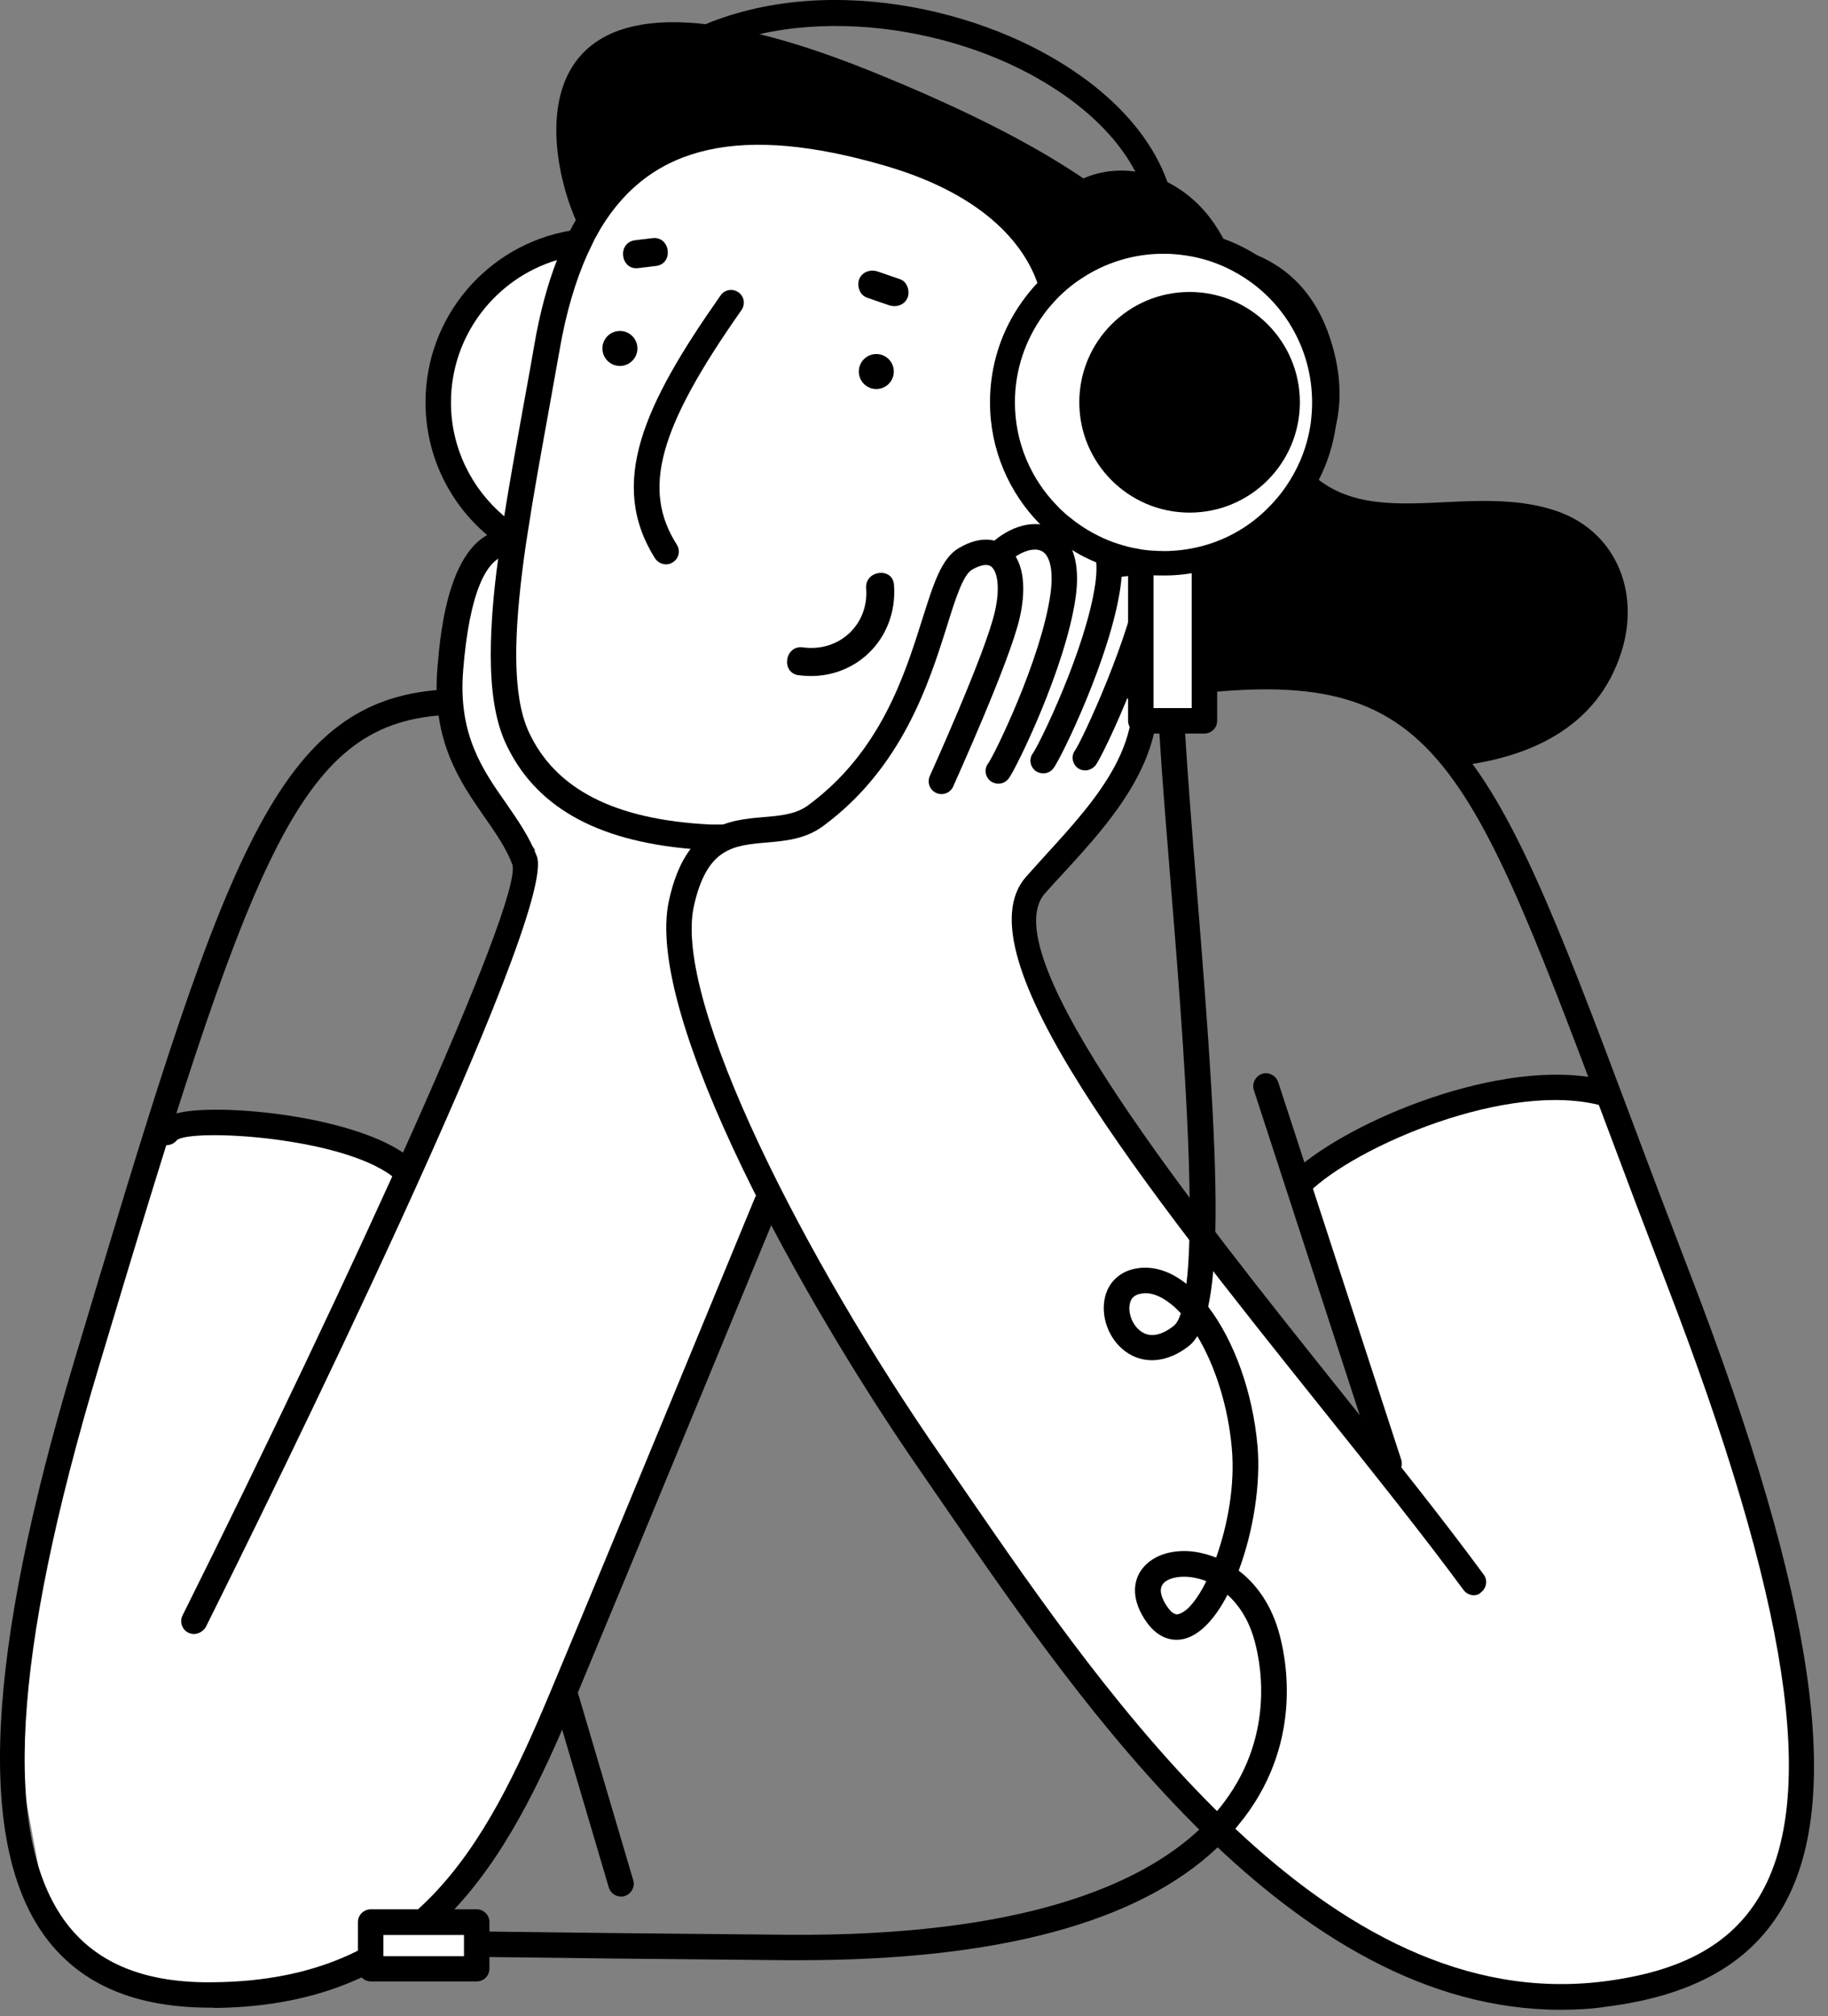<svg width="166" height="183" viewBox="0 0 166 183" fill="none" xmlns="http://www.w3.org/2000/svg">
<rect x="0" y="0" width="166" height="183" fill="#808080" stroke="none"/>
<g clip-path="url(#clip0_234_4688)">
<g clip-path="url(#clip1_234_4688)">
<g clip-path="url(#clip2_234_4688)">
<path d="M140.916 46.245C131.407 43.355 120.573 50.482 115.758 37.65C113.109 30.548 113.711 20.219 105.694 16.367C102.42 14.803 98.64 15.38 96.233 17.595C95.896 17.692 95.631 17.908 95.559 18.293C94.74 19.28 94.138 20.508 93.897 21.953C93.657 23.397 95.896 24.023 96.136 22.579C96.233 22.001 96.401 21.495 96.594 21.014C96.69 21.038 96.762 21.038 96.859 21.062C101.385 29.561 95.848 40.828 95.583 50.289C96.233 49.422 97.388 48.893 98.424 49.278C100.253 49.952 102.276 50.097 103.744 51.517C105.55 53.25 105.429 55.754 105.092 58.017C104.924 59.221 104.755 60.377 104.539 61.556C111.496 60.136 119.105 60.81 125.292 64.084C127.964 65.505 129.962 67.406 131.503 69.621C138.798 68.971 145.082 66.058 147.248 59.149C149.005 53.587 146.621 47.954 140.916 46.245Z" fill="black"/>
<path d="M53.064 21.519C49.621 15.741 44.156 -7.636 79.113 6.472C114.07 20.58 106.294 29.44 106.294 29.44L53.064 21.519Z" fill="black"/>
<path d="M119.68 31.029C116.791 22.265 107.859 22.313 101.6 24.625C99.048 25.588 96.929 26.912 95.87 28.164C95.87 28.164 95.966 18.389 80.63 13.959C67.437 10.155 58.578 11.985 53.594 20.147C53.281 20.676 52.968 21.23 52.679 21.808C46.01 22.988 40.569 28.741 40.112 35.579C39.775 40.731 42.519 45.714 46.684 48.627C45.529 56.331 45.095 63 46.925 66.948C49.959 73.569 56.989 75.688 64.428 76.049C74.78 76.025 85.06 75.904 90.694 67.358C94.185 63.65 97.073 57.993 99.674 51.468C112.096 50.602 123.749 43.379 119.68 31.029Z" fill="white"/>
<path d="M4.289 135.229L14.072 103.58L20.402 101.278L32.486 103.58L37.09 107.608L46.872 82.288L48.599 77.109L43.42 70.779L41.118 63.298L42.269 55.242L43.42 50.638H46.872L94.635 47.185L102.116 50.638L103.267 55.242C104.034 61.188 103.957 73.886 97.512 77.109C91.067 80.331 92.908 86.891 94.635 89.769L103.267 103.58L126.285 134.654L118.229 107.608L123.408 103.58L136.068 98.4H145.275L155.058 121.419L164.265 154.795L162.539 170.332L153.907 179.539L145.275 181.265L130.313 179.539L115.927 171.483L99.814 154.795L86.579 136.38L76.796 121.419L69.315 109.334C67.013 115.856 62.179 129.13 61.259 130.05C60.338 130.971 52.435 151.534 48.599 161.7L40.542 174.36L23.854 181.265L11.77 180.115L4.289 173.785L1.412 158.247L4.289 135.229Z" fill="white"/>
<path d="M120.763 30.643C119.632 27.249 117.609 24.817 114.721 23.421C114.528 23.325 114.36 23.252 114.167 23.18C113.276 22.819 112.385 22.554 111.495 22.386C110.459 22.193 109.448 22.121 108.437 22.145C107.883 22.145 107.33 22.169 106.824 22.241C106.294 22.289 105.789 22.362 105.283 22.458C105.091 22.482 104.922 22.53 104.754 22.554C103.237 22.843 102.009 23.252 101.19 23.541C100.131 23.951 99.12 24.408 98.229 24.889C97.651 25.202 97.122 25.54 96.664 25.877C96.616 25.66 96.544 25.419 96.448 25.178C96.327 24.817 96.183 24.456 96.014 24.047C95.918 23.806 95.773 23.541 95.653 23.252C95.268 22.506 94.787 21.688 94.136 20.869C91.897 17.98 87.949 14.85 80.919 12.804C67.052 8.807 57.783 10.974 52.583 19.497C52.486 19.665 52.39 19.81 52.294 19.978C52.101 20.291 51.933 20.604 51.764 20.941C51.548 21.375 51.331 21.784 51.138 22.241C50.946 22.674 50.753 23.132 50.585 23.589C49.718 25.828 49.02 28.404 48.514 31.341C48.177 33.34 47.792 35.386 47.431 37.384C46.853 40.61 46.275 43.788 45.794 46.822C45.721 47.255 45.649 47.688 45.601 48.098C45.601 48.122 45.601 48.122 45.601 48.146C45.529 48.579 45.481 49.013 45.408 49.446C45.384 49.59 45.36 49.759 45.336 49.903C45.312 50.168 45.264 50.433 45.24 50.698C44.807 53.852 44.566 56.813 44.566 59.461C44.566 62.615 44.951 65.335 45.89 67.406C48.514 73.136 54.027 76.314 62.743 77.06C63.2 77.108 63.681 77.132 64.139 77.156C64.283 76.988 64.452 76.843 64.644 76.699C67.365 74.725 70.687 75.447 73.624 74.58C73.6 74.58 73.576 74.58 73.552 74.58C70.952 74.797 68.28 74.821 65.632 74.845C65.27 74.845 64.909 74.845 64.524 74.845C55.809 74.412 50.416 71.643 48.009 66.419C46.468 63.048 46.684 57.367 47.575 50.698C47.623 50.289 47.696 49.903 47.744 49.494C47.768 49.398 47.768 49.302 47.792 49.181C47.84 48.868 47.888 48.579 47.936 48.266C48.442 44.92 49.092 41.381 49.742 37.77C50.103 35.747 50.464 33.725 50.825 31.727C51.403 28.38 52.27 25.467 53.353 23.06C53.546 22.651 53.739 22.241 53.931 21.856C53.979 21.784 54.003 21.687 54.051 21.615C54.22 21.302 54.413 20.989 54.581 20.676C59.204 13.093 67.389 11.287 80.293 15.019C90.02 17.835 93.174 22.747 94.209 25.684C94.377 26.189 94.498 26.623 94.57 27.008C94.618 27.273 94.642 27.49 94.666 27.682C94.69 27.923 94.69 28.067 94.69 28.116C94.69 28.284 94.714 28.453 94.787 28.597C94.907 28.886 95.148 29.103 95.436 29.199C95.894 29.367 96.4 29.247 96.713 28.862C96.929 28.597 97.194 28.356 97.507 28.091C97.82 27.851 98.157 27.586 98.542 27.345C99.505 26.719 100.685 26.141 101.961 25.66C103.478 25.106 104.994 24.721 106.487 24.552C108.678 24.288 110.748 24.432 112.506 25.01C112.698 25.082 112.891 25.13 113.084 25.202C113.3 25.299 113.493 25.371 113.71 25.467C116.021 26.575 117.658 28.549 118.573 31.317C119.391 33.821 119.56 36.157 119.078 38.299C118.837 39.407 118.404 40.442 117.802 41.453C117.706 41.622 117.585 41.79 117.49 41.959C115.298 45.233 111.133 47.809 105.981 49.205C105.5 49.326 104.994 49.47 104.489 49.566C104.224 49.614 103.959 49.687 103.694 49.735C103.622 49.759 103.55 49.759 103.453 49.783C102.9 49.879 102.322 49.976 101.744 50.048C101.359 50.096 100.95 50.144 100.54 50.192C100.492 50.192 100.444 50.192 100.42 50.192C101.19 50.698 101.503 51.517 101.527 52.407C101.624 52.383 101.744 52.383 101.84 52.359C102.033 52.335 102.226 52.311 102.442 52.287C102.803 52.239 103.165 52.191 103.502 52.118C103.526 52.118 103.55 52.118 103.574 52.094C103.863 52.046 104.128 51.998 104.392 51.95C104.898 51.853 105.404 51.733 105.885 51.613C106.03 51.589 106.198 51.541 106.342 51.492C107.113 51.3 107.883 51.059 108.605 50.818C108.991 50.698 109.352 50.553 109.713 50.409C112.096 49.494 114.191 48.29 115.949 46.894C117.296 45.811 118.452 44.583 119.343 43.235L119.367 43.211C120.33 41.79 120.98 40.225 121.318 38.612C121.895 36.157 121.702 33.46 120.763 30.643Z" fill="black"/>
<path d="M60.477 51.228C60.092 51.228 59.731 51.035 59.49 50.698C55.205 43.909 58.407 36.807 65.437 26.816C65.798 26.286 66.52 26.166 67.05 26.527C67.579 26.888 67.7 27.61 67.338 28.14C59.803 38.853 58.262 44.414 61.464 49.446C61.801 49.976 61.657 50.698 61.103 51.035C60.91 51.179 60.694 51.228 60.477 51.228Z" fill="black"/>
<path d="M79.771 35.303C80.642 35.196 81.262 34.403 81.155 33.532C81.048 32.661 80.256 32.042 79.385 32.148C78.514 32.255 77.894 33.048 78.001 33.919C78.107 34.79 78.9 35.41 79.771 35.303Z" fill="black"/>
<path d="M56.487 33.207C57.358 33.1 57.978 32.307 57.871 31.436C57.765 30.565 56.972 29.945 56.101 30.052C55.23 30.159 54.61 30.952 54.717 31.823C54.824 32.694 55.616 33.313 56.487 33.207Z" fill="black"/>
<path d="M72.9 58.763C76.174 59.221 78.919 56.717 78.654 53.395C78.534 51.757 81.061 51.444 81.182 53.081C81.567 58.065 77.498 61.965 72.515 61.291C70.902 61.074 71.263 58.547 72.9 58.763Z" fill="black"/>
<path d="M78.03 25.323C78.319 24.649 79.065 24.433 79.715 24.649C80.389 24.89 81.064 25.107 81.738 25.347C82.388 25.564 82.653 26.431 82.412 27.033C82.123 27.707 81.376 27.924 80.727 27.707C80.052 27.466 79.378 27.249 78.704 27.009C78.054 26.768 77.789 25.925 78.03 25.323Z" fill="black"/>
<path d="M57.661 21.809L59.25 21.616C60.887 21.424 61.2 23.951 59.563 24.144L57.974 24.337C56.337 24.553 56.024 22.025 57.661 21.809Z" fill="black"/>
<path d="M141.735 182.435C117.251 182.435 98.448 155.158 85.808 136.765C85.038 135.658 84.292 134.55 83.57 133.515C73.121 118.468 58.435 92.274 60.746 81.753C62.263 74.796 66.211 74.434 69.365 74.17C70.858 74.049 72.278 73.905 73.338 73.134C79.958 68.295 82.149 61.289 83.762 56.185C84.773 52.983 85.495 50.672 87.06 49.758C89.251 48.457 90.696 49.083 91.37 49.565C92.862 50.648 93.296 53.032 92.598 56.089C91.683 60.086 86.747 70.944 86.555 71.401C86.29 71.979 85.616 72.244 85.014 71.979C84.436 71.714 84.171 71.04 84.436 70.438C84.484 70.318 89.468 59.339 90.335 55.559C90.864 53.273 90.551 51.828 89.998 51.419C89.492 51.057 88.601 51.515 88.24 51.732C87.445 52.213 86.723 54.476 85.977 56.884C84.364 61.988 81.932 69.716 74.71 75.012C73.121 76.168 71.315 76.336 69.582 76.481C66.573 76.746 64.189 76.962 63.009 82.259C61.107 90.926 73.169 114.471 85.471 132.191C86.194 133.226 86.94 134.333 87.71 135.441C100.759 154.411 120.477 183.037 145.635 179.859C152.689 178.968 157.167 176.512 159.767 172.155C165.159 163.127 162.464 145.36 151.245 116.3C149.294 111.221 147.537 106.575 145.948 102.313C132.298 66.032 129.842 59.484 103.359 63.697C102.709 63.793 102.131 63.36 102.035 62.734C101.939 62.108 102.372 61.506 102.998 61.41C131.334 56.908 134.56 65.454 148.114 101.495C149.704 105.756 151.461 110.379 153.411 115.458C164.895 145.239 167.567 163.633 161.765 173.335C158.804 178.294 153.628 181.16 145.924 182.146C144.527 182.363 143.107 182.435 141.735 182.435Z" fill="black"/>
<path d="M90.669 71.136C90.428 71.136 90.187 71.064 89.971 70.919C89.465 70.534 89.345 69.812 89.73 69.306C90.308 68.512 94.545 59.845 95.388 53.946C95.677 51.9 95.388 50.431 94.593 50.022C93.847 49.637 92.547 50.094 91.439 51.154C90.982 51.587 90.236 51.563 89.802 51.105C89.369 50.648 89.393 49.902 89.85 49.468C91.728 47.687 93.991 47.109 95.653 47.952C96.664 48.481 98.277 49.998 97.675 54.259C96.76 60.615 92.306 69.715 91.608 70.654C91.367 70.967 91.03 71.136 90.669 71.136Z" fill="black"/>
<path d="M94.74 70.199C94.499 70.199 94.258 70.127 94.042 69.982C93.536 69.597 93.416 68.875 93.801 68.369C94.379 67.575 98.616 58.908 99.459 53.009C99.748 51.035 99.459 49.567 98.736 49.109C98.159 48.748 97.171 48.965 96.209 49.639C95.679 50 94.957 49.88 94.596 49.35C94.234 48.82 94.355 48.098 94.884 47.737C96.666 46.509 98.544 46.268 99.94 47.135C101.072 47.833 102.3 49.47 101.746 53.322C100.831 59.678 96.377 68.779 95.679 69.718C95.438 70.055 95.077 70.199 94.74 70.199Z" fill="black"/>
<path d="M98.546 69.933C98.306 69.933 98.065 69.861 97.872 69.716C97.367 69.331 97.246 68.609 97.632 68.103C98.209 67.309 102.784 57.582 103.626 51.612C103.915 49.565 103.626 48.097 102.832 47.688C102.085 47.302 100.785 47.76 99.678 48.819C99.221 49.252 98.474 49.228 98.041 48.771C97.608 48.313 97.632 47.567 98.089 47.134C99.967 45.352 102.23 44.774 103.891 45.617C104.902 46.147 106.515 47.663 105.913 51.925C105.023 58.208 100.28 68.416 99.485 69.475C99.245 69.764 98.883 69.933 98.546 69.933Z" fill="black"/>
<path d="M133.84 144.806C133.478 144.806 133.141 144.638 132.901 144.325C129.337 139.485 124.86 133.876 120.118 127.953C103.842 107.61 87.014 86.568 93.177 79.587C93.731 78.961 94.309 78.335 94.911 77.661C99.533 72.605 104.781 66.899 102.109 60.014C101.868 59.412 102.181 58.738 102.759 58.521C103.361 58.28 104.011 58.593 104.252 59.171C107.454 67.405 101.17 74.242 96.596 79.225C95.994 79.876 95.416 80.501 94.886 81.103C90.023 86.617 108.441 109.656 121.899 126.485C126.665 132.431 131.143 138.041 134.731 142.928C135.116 143.434 134.995 144.156 134.49 144.541C134.321 144.733 134.08 144.806 133.84 144.806Z" fill="black"/>
<path d="M17.601 148.322C17.433 148.322 17.264 148.274 17.096 148.201C16.518 147.912 16.301 147.214 16.566 146.66C31.733 116.229 47.382 81.995 46.539 78.504C45.986 77.035 45.047 75.663 44.036 74.219C41.773 70.969 39.172 67.261 39.726 60.592C39.991 57.462 40.761 48.001 46.419 48.025C47.045 48.025 47.575 48.555 47.575 49.205C47.575 49.831 47.045 50.36 46.419 50.36H46.395C44.132 50.36 42.615 53.971 42.062 60.809C41.58 66.635 43.795 69.837 45.962 72.919C47.045 74.484 48.08 75.976 48.754 77.734C50.704 82.958 24.053 136.934 18.685 147.696C18.444 148.08 18.035 148.322 17.601 148.322Z" fill="black"/>
<path d="M19.145 182.244C12.308 182.244 7.421 180.173 4.219 175.96C-2.137 167.534 -1.318 150.417 6.723 123.597C20.157 78.793 24.683 63.698 39.994 62.615C40.644 62.542 41.174 63.048 41.222 63.698C41.27 64.324 40.789 64.878 40.139 64.926C26.97 65.841 22.781 77.999 8.913 124.27C1.113 150.32 0.15 166.787 6.024 174.564C8.817 178.248 13.223 180.052 19.506 179.933C37.587 179.716 43.991 167.871 49.962 153.619C55.836 139.583 68.427 109.032 68.547 108.743C68.788 108.141 69.462 107.876 70.064 108.117C70.666 108.357 70.931 109.032 70.69 109.633C70.57 109.946 57.954 140.497 52.104 154.533C46.061 169.003 39.007 182.027 19.555 182.268C19.434 182.244 19.29 182.244 19.145 182.244Z" fill="black"/>
<path d="M37.057 104.962C36.913 104.842 36.768 104.745 36.6 104.625C31.664 101.303 20.47 100.195 16.473 100.966C16.329 100.99 16.184 101.038 16.04 101.062C15.077 101.303 14.475 101.664 14.162 102.193C13.825 102.747 14.017 103.445 14.571 103.782C14.74 103.903 14.932 103.951 15.125 103.951C15.486 103.951 15.847 103.783 16.088 103.469C17.653 102.434 30.942 103.205 35.613 106.768C35.613 106.768 35.637 106.768 35.637 106.792C35.853 106.96 36.094 107.033 36.335 107.033C36.672 107.033 37.033 106.888 37.25 106.575C37.659 106.094 37.563 105.371 37.057 104.962Z" fill="black"/>
<path d="M126.137 134.021C125.656 134.021 125.199 133.708 125.03 133.226L113.859 98.943C113.666 98.341 114.003 97.691 114.605 97.475C115.207 97.282 115.857 97.619 116.073 98.221L127.245 132.504C127.437 133.106 127.1 133.756 126.498 133.973C126.379 133.997 126.258 134.021 126.137 134.021Z" fill="black"/>
<path d="M144.674 98.006C144.65 97.933 144.65 97.861 144.626 97.813C135.189 96.224 121.562 102.267 117.204 106.625C116.748 107.082 116.748 107.804 117.204 108.262C117.421 108.478 117.734 108.599 118.023 108.599C118.312 108.599 118.625 108.478 118.842 108.262C123.006 104.097 137.018 98.006 145.541 100.389C145.204 99.619 144.891 98.824 144.674 98.006Z" fill="black"/>
<path d="M56.393 172.156C55.888 172.156 55.43 171.819 55.286 171.338L50.278 154.388C50.086 153.786 50.447 153.136 51.048 152.944C51.675 152.752 52.3 153.112 52.493 153.714L57.501 170.663C57.693 171.265 57.332 171.915 56.73 172.108C56.61 172.156 56.489 172.156 56.393 172.156Z" fill="black"/>
<path d="M105.716 51.153C113.8 51.153 120.354 44.599 120.354 36.515C120.354 28.431 113.8 21.878 105.716 21.878C97.632 21.878 91.079 28.431 91.079 36.515C91.079 44.599 97.632 51.153 105.716 51.153Z" fill="white"/>
<path d="M108.026 46.532C113.558 46.532 118.041 42.048 118.041 36.517C118.041 30.986 113.558 26.502 108.026 26.502C102.495 26.502 98.011 30.986 98.011 36.517C98.011 42.048 102.495 46.532 108.026 46.532Z" fill="black"/>
<path d="M105.715 23.034C105.691 23.034 105.667 23.034 105.667 23.034C105.041 23.01 104.535 22.457 104.559 21.831C104.824 16.125 100.779 10.612 93.461 6.687C83.999 1.632 69.506 0.115 60.141 7.025C59.635 7.41 58.913 7.289 58.528 6.784C58.142 6.278 58.263 5.556 58.768 5.171C69.385 -2.654 84.745 -0.583 94.544 4.665C102.681 9.023 107.159 15.33 106.846 21.951C106.822 22.553 106.317 23.034 105.715 23.034Z" fill="black"/>
<path d="M116.07 147.936C115.324 145.456 113.975 143.699 112.483 142.568C113.807 139.053 114.505 134.671 114.192 131.228C113.759 126.341 112.049 121.671 109.714 118.613C109.907 117.698 110.075 116.615 110.171 115.387C110.268 114.303 110.316 113.124 110.364 111.8C110.533 104.649 109.762 94.129 108.679 80.719C108.27 75.711 107.884 70.872 107.62 66.563C107.595 66.177 107.571 65.792 107.547 65.407C107.523 65.022 107.499 64.637 107.475 64.251C107.451 63.866 107.427 63.505 107.403 63.12C107.379 62.422 107.331 61.724 107.307 61.074C107.307 61.001 107.307 60.905 107.307 60.833C107.258 59.557 107.234 58.401 107.234 57.318C107.234 56.668 106.729 56.162 106.079 56.162C105.453 56.162 104.923 56.692 104.923 57.318C104.923 58.473 104.947 59.749 104.995 61.122C104.995 61.218 104.995 61.314 105.019 61.434C105.019 61.699 105.044 61.964 105.044 62.229C105.068 62.638 105.092 63.048 105.092 63.457C105.116 63.649 105.116 63.866 105.116 64.059C105.116 64.131 105.116 64.203 105.14 64.251C105.164 64.637 105.188 65.022 105.212 65.407C105.236 65.792 105.26 66.177 105.284 66.563C105.549 70.92 105.958 75.832 106.368 80.911C107.066 89.434 107.933 100.46 108.029 108.718C108.053 110.09 108.053 111.366 108.005 112.57C107.957 114.063 107.884 115.411 107.74 116.542C107.668 116.494 107.62 116.447 107.547 116.398C106.127 115.314 104.586 114.881 103.166 115.146C101.649 115.411 100.565 116.47 100.301 117.962C99.964 119.816 100.879 121.887 102.492 122.874C104.105 123.861 106.103 123.62 107.933 122.2C108.221 121.984 108.486 121.671 108.727 121.285C110.34 123.957 111.52 127.641 111.857 131.421C112.17 134.815 111.472 138.499 110.436 141.388C109.762 141.123 109.112 140.954 108.486 140.858C106.344 140.57 104.466 141.244 103.575 142.616C103.117 143.313 102.564 144.83 103.936 146.973C105.381 149.236 107.138 148.923 107.812 148.682C109.184 148.201 110.436 146.757 111.472 144.759C112.434 145.625 113.301 146.876 113.831 148.611C114.409 150.512 115.926 157.229 111.183 163.561C110.966 163.85 110.749 164.139 110.509 164.404C110.027 164.957 109.497 165.511 108.895 166.089C103.623 171.001 92.982 175.815 71.386 175.623C60.264 175.526 51.428 175.43 44.398 175.334C44.013 175.334 43.628 175.31 43.243 175.31C41.822 175.285 40.474 175.261 39.198 175.261C37.922 175.237 36.694 175.213 35.563 175.213C35.154 175.213 34.744 175.189 34.359 175.189C34.094 175.189 33.83 175.189 33.589 175.166C33.492 175.166 33.396 175.166 33.3 175.166C33.324 175.936 33.348 176.706 33.372 177.477C33.444 177.477 33.516 177.477 33.589 177.477C33.853 177.477 34.094 177.477 34.359 177.501C34.48 177.501 34.624 177.501 34.744 177.501C35.226 177.501 35.731 177.525 36.237 177.525C36.622 177.525 36.983 177.548 37.392 177.548C39.174 177.572 41.124 177.596 43.243 177.621C43.628 177.621 44.013 177.621 44.398 177.645C51.428 177.741 60.264 177.838 71.362 177.934C71.796 177.934 72.205 177.934 72.638 177.934C90.695 177.934 103.406 174.491 110.557 167.702C111.135 167.173 111.664 166.595 112.17 166.017C112.459 165.656 112.748 165.294 113.036 164.933C118.453 157.735 116.72 150.102 116.07 147.936ZM106.536 120.394C105.79 120.972 104.682 121.526 103.719 120.924C102.925 120.443 102.419 119.311 102.588 118.396C102.684 117.843 103.021 117.53 103.599 117.433C103.743 117.409 103.888 117.385 104.008 117.385C104.682 117.385 105.405 117.673 106.175 118.251C106.536 118.517 106.897 118.853 107.234 119.215C107.042 119.792 106.825 120.178 106.536 120.394ZM107.09 146.492C106.921 146.563 106.536 146.684 105.91 145.721C105.621 145.264 105.188 144.446 105.549 143.868C105.838 143.386 106.608 143.121 107.547 143.121C107.764 143.121 107.981 143.145 108.197 143.169C108.631 143.242 109.088 143.337 109.545 143.531C108.751 145.143 107.86 146.252 107.09 146.492Z" fill="black"/>
<path d="M43.289 174.467H33.659V178.704H43.289V174.467Z" fill="white"/>
<path d="M43.29 173.311H33.66C33.515 173.311 33.395 173.335 33.274 173.383C32.817 173.551 32.504 173.961 32.504 174.466V178.704C32.504 179.017 32.624 179.281 32.817 179.474C32.937 179.619 33.106 179.714 33.274 179.787C33.395 179.835 33.515 179.859 33.66 179.859H43.29C43.94 179.859 44.445 179.33 44.445 178.704V174.466C44.445 173.84 43.916 173.311 43.29 173.311ZM42.134 177.572H34.815V175.646H42.134V177.572Z" fill="black"/>
<path d="M109.377 51.564H103.599V65.431H109.377V51.564Z" fill="white"/>
<path d="M108.217 50.912V64.274H104.751V50.912H102.439V65.43C102.439 65.646 102.512 65.863 102.608 66.031C102.801 66.344 103.138 66.561 103.547 66.585C103.571 66.585 103.595 66.585 103.595 66.585H109.373C109.999 66.585 110.529 66.08 110.529 65.43V50.912H108.217Z" fill="black"/>
<path d="M114.169 23.178C113.23 22.576 112.194 22.071 111.135 21.686C109.787 21.204 108.366 20.891 106.874 20.771C106.489 20.747 106.103 20.722 105.718 20.722C105.333 20.722 104.948 20.747 104.563 20.771C104.37 20.771 104.153 20.795 103.961 20.819C101.698 21.059 99.555 21.806 97.677 22.913C97.099 23.25 96.546 23.636 96.016 24.045C95.703 24.31 95.39 24.575 95.077 24.839C94.764 25.128 94.475 25.417 94.186 25.706C93.681 26.236 93.223 26.814 92.79 27.415C90.96 29.991 89.901 33.121 89.901 36.516C89.901 40.825 91.634 44.725 94.427 47.566C94.523 47.662 94.62 47.759 94.716 47.855C94.836 47.975 94.981 48.096 95.101 48.216C95.294 48.385 95.462 48.553 95.655 48.698C95.944 48.938 96.233 49.155 96.546 49.372C96.81 49.564 97.099 49.733 97.364 49.925C97.822 50.214 98.279 50.479 98.76 50.696C99.001 50.816 99.266 50.937 99.507 51.033C99.796 51.153 100.085 51.274 100.374 51.37C100.855 51.538 101.336 51.683 101.818 51.803C102.011 51.852 102.203 51.9 102.372 51.924C102.733 51.996 103.07 52.068 103.431 52.116C103.455 52.116 103.479 52.116 103.503 52.116C103.768 52.164 104.033 52.189 104.298 52.189C104.731 52.237 105.189 52.237 105.622 52.237C105.67 52.237 105.694 52.237 105.742 52.237C106.97 52.237 108.15 52.092 109.305 51.803C109.691 51.707 110.076 51.611 110.461 51.49C114.53 50.19 117.876 47.277 119.778 43.522C120.548 42.005 121.078 40.344 121.319 38.586C121.415 37.888 121.463 37.166 121.463 36.444C121.511 30.93 118.574 25.995 114.169 23.178ZM108.222 49.781C107.5 49.925 106.753 49.998 106.007 50.022C105.911 50.022 105.815 50.022 105.694 50.022C105.285 50.022 104.9 49.998 104.49 49.974C104.225 49.95 103.937 49.925 103.672 49.877C103.6 49.877 103.503 49.853 103.431 49.829C102.781 49.733 102.155 49.564 101.553 49.372C100.927 49.179 100.349 48.938 99.772 48.65C99.073 48.312 98.399 47.903 97.773 47.446C97.653 47.373 97.557 47.277 97.46 47.205C97.268 47.061 97.099 46.916 96.907 46.772C96.57 46.483 96.257 46.194 95.968 45.881C93.608 43.449 92.164 40.151 92.164 36.516C92.164 33.554 93.127 30.834 94.74 28.595C94.933 28.33 95.149 28.041 95.366 27.801C95.486 27.656 95.607 27.536 95.727 27.391C96.473 26.573 97.316 25.851 98.255 25.249C100.374 23.852 102.926 23.034 105.646 23.034H105.67C106.585 23.034 107.452 23.13 108.318 23.299C109.787 23.587 111.159 24.117 112.435 24.863C112.652 24.984 112.868 25.128 113.061 25.249C116.744 27.656 119.152 31.821 119.152 36.54C119.152 37.166 119.104 37.768 119.032 38.369C118.863 39.597 118.526 40.777 118.045 41.884C117.346 43.473 116.36 44.918 115.132 46.122C113.326 47.951 110.918 49.276 108.222 49.781Z" fill="black"/>
<path d="M45.743 49.71C45.815 49.758 45.911 49.806 45.983 49.855C46.152 49.06 46.345 48.266 46.585 47.471C46.297 47.279 46.032 47.062 45.767 46.845C42.83 44.365 40.952 40.658 40.952 36.541C40.952 30.45 44.996 25.298 50.558 23.613C51.015 23.468 51.473 23.372 51.954 23.276C52.002 23.276 52.026 23.252 52.075 23.252C52.267 22.433 52.484 21.639 52.725 20.82C52.7 20.82 52.7 20.82 52.676 20.82C52.363 20.844 52.05 20.892 51.762 20.941C44.322 22.216 38.641 28.717 38.641 36.517C38.641 41.332 40.807 45.666 44.226 48.555C44.587 48.868 44.972 49.156 45.358 49.421C45.502 49.542 45.623 49.614 45.743 49.71Z" fill="black"/>
</g>
</g>
</g>
<defs>
<clipPath id="clip0_234_4688">
<rect width="165.73" height="182.99" fill="white"/>
</clipPath>
<clipPath id="clip1_234_4688">
<rect width="165.73" height="182.99" fill="white"/>
</clipPath>
<clipPath id="clip2_234_4688">
<rect width="165.73" height="182.994" fill="white" transform="translate(0 -0.002)"/>
</clipPath>
</defs>
</svg>
